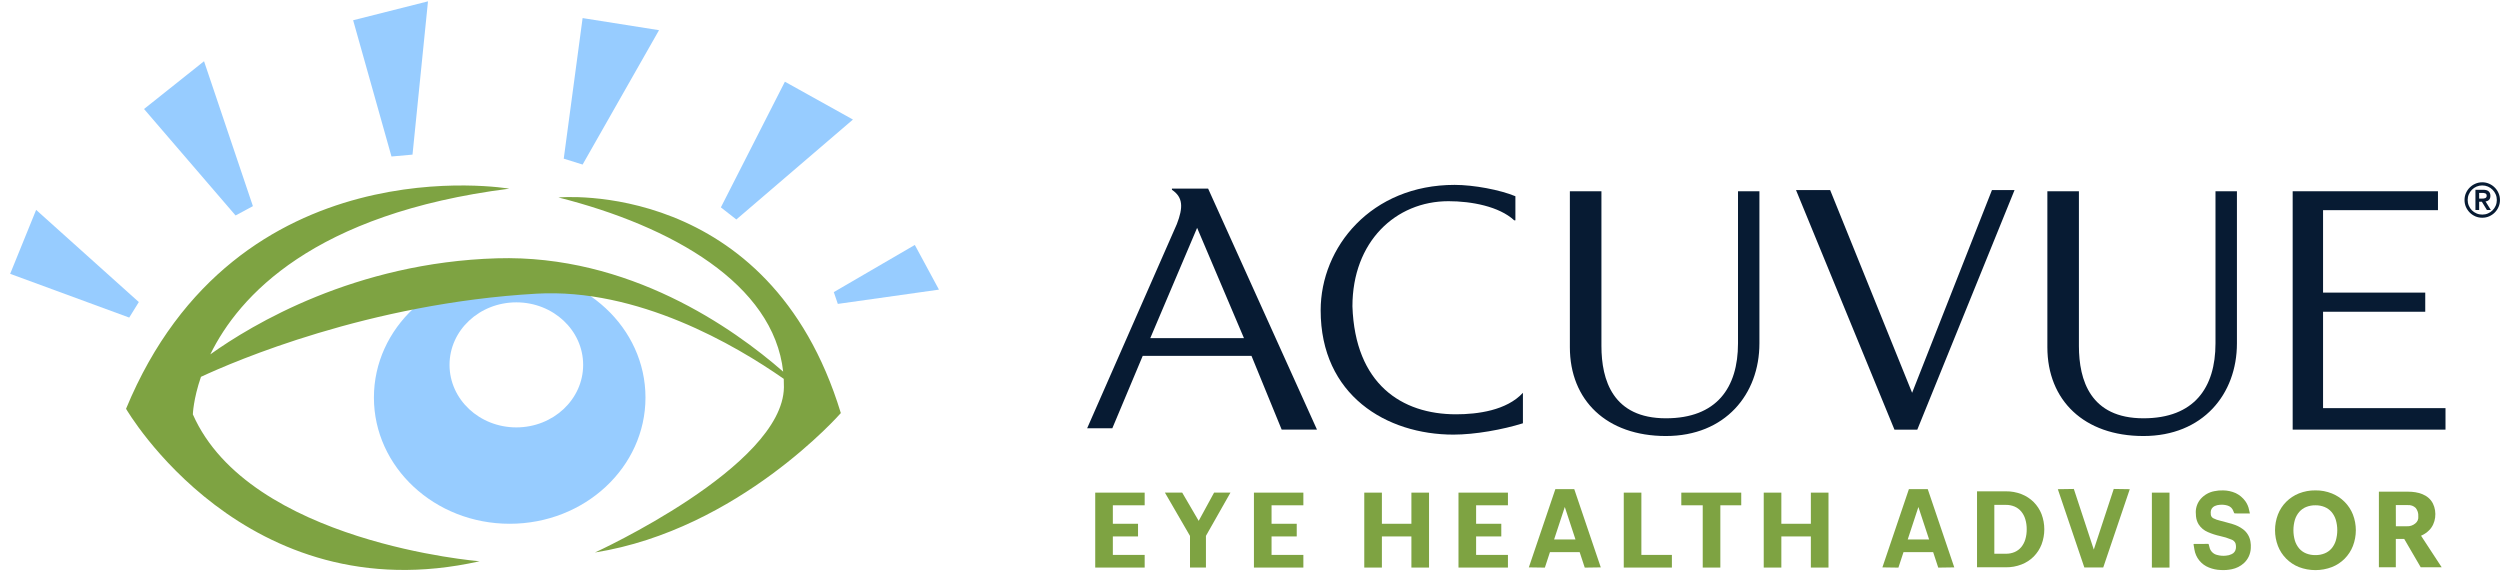 <svg width="189" height="44" viewBox="0 0 189 44" fill="none" xmlns="http://www.w3.org/2000/svg">
<path d="M38.533 20.512C32.864 20.512 28.268 24.784 28.268 30.054C28.268 35.323 32.864 39.597 38.533 39.597C44.203 39.597 48.798 35.324 48.798 30.054C48.798 24.783 44.203 20.512 38.533 20.512ZM39.036 32.311C36.246 32.311 33.985 30.196 33.985 27.584C33.985 24.972 36.247 22.858 39.036 22.858C41.825 22.858 44.086 24.973 44.086 27.584C44.086 30.194 41.825 32.311 39.036 32.311Z" fill="#97CCFF"/>
<path d="M110.077 31.321C111.697 31.321 113.904 31.035 115.133 29.696V32C113.602 32.481 111.502 32.857 109.882 32.857C104.826 32.857 99.842 29.891 99.842 23.462C99.842 18.675 103.669 13.977 109.97 13.977C111.413 13.977 113.404 14.352 114.564 14.835V16.657H114.475C113.336 15.602 111.234 15.21 109.507 15.21C105.503 15.21 102.244 18.282 102.244 23.158C102.441 29.034 105.966 31.321 110.075 31.321" fill="#071B33"/>
<path d="M175.623 30.855V23.568H183.349V22.121H175.623V15.888H184.31V14.459H173.326V32.48H184.88V30.855H175.623Z" fill="#071B33"/>
<path d="M131.393 14.459V25.961C131.393 29.32 129.773 31.623 125.944 31.623C121.94 31.623 121.068 28.748 121.068 26.158V14.459H118.682V26.247C118.682 30.267 121.459 32.963 125.944 32.963C130.43 32.963 133.012 29.802 133.012 25.961V14.459H131.393Z" fill="#071B33"/>
<path d="M150.591 14.371L144.556 29.696L138.36 14.371H135.779L143.221 32.482H144.947L152.299 14.371H150.591Z" fill="#071B33"/>
<path d="M86.96 25.565L90.502 17.225L94.044 25.565H86.96ZM96.894 32.477H99.563L91.334 14.259H88.598V14.348C89.452 14.92 89.452 15.688 88.971 16.938L82.189 32.375H84.093L86.389 26.905H94.613L96.894 32.477Z" fill="#071B33"/>
<path d="M167.491 14.459V25.961C167.491 29.32 165.871 31.623 162.044 31.623C158.038 31.623 157.166 28.748 157.166 26.158V14.459H154.781V26.247C154.781 30.267 157.558 32.963 162.044 32.963C166.531 32.963 169.112 29.802 169.112 25.961V14.459H167.491Z" fill="#071B33"/>
<path d="M42.218 14.928C50.811 17.101 58.48 21.471 59.208 28.098C55.425 24.79 47.532 19.229 37.565 19.528C26.85 19.848 19.042 24.543 15.899 26.791C18.046 22.401 23.688 16.145 38.501 14.263C38.501 14.263 17.877 10.707 9.529 30.905C9.529 30.905 18.509 46.426 36.256 42.431C36.256 42.431 18.86 41.04 14.58 31.327C14.58 31.327 14.609 30.187 15.193 28.488C17.691 27.325 27.881 22.925 40.559 22.202C48.203 21.765 55.586 26.079 59.252 28.641C59.263 28.853 59.267 29.07 59.264 29.286C59.171 35.293 44.978 41.768 44.978 41.768C55.874 40.031 63.567 31.228 63.567 31.228C58.142 13.416 42.218 14.928 42.218 14.928Z" fill="#7EA342"/>
<path d="M9.769 24.009L0.768 20.701L2.732 15.867L10.495 22.836L9.769 24.009Z" fill="#97CCFF"/>
<path d="M17.809 16.289L10.889 8.241L15.425 4.629L19.12 15.585L17.809 16.289Z" fill="#97CCFF"/>
<path d="M26.697 1.531L29.596 11.831L31.186 11.689L32.356 0.101L26.697 1.531Z" fill="#97CCFF"/>
<path d="M44.045 1.367L42.619 11.995L44.045 12.44L49.822 2.282L44.045 1.367Z" fill="#97CCFF"/>
<path d="M59.338 6.177L54.498 15.677L55.667 16.593L64.482 9.038L59.338 6.177Z" fill="#97CCFF"/>
<path d="M69.16 18.518L63.035 22.083L63.339 22.975L70.985 21.896L69.16 18.518Z" fill="#97CCFF"/>
<path d="M82.799 37.243V38.2V39.597V40.554V41.951V42.908H84.131H86.537V41.951H84.131V40.554H86.035V39.597H84.131V38.2H86.537V37.243H84.131H82.799Z" fill="#7EA342"/>
<path d="M94.797 37.243V38.2V39.597V40.554V41.951V42.908H96.129H98.535V41.951H96.129V40.554H98.033V39.597H96.129V38.2H98.535V37.243H96.129H94.797Z" fill="#7EA342"/>
<path d="M106.702 39.597H104.471V37.243H103.139V42.908H104.471V40.554H106.702V42.908H108.035V37.243H106.702V39.597Z" fill="#7EA342"/>
<path d="M124.088 37.243H122.756V42.908H123.158H124.088H126.395V41.951H124.088V37.243Z" fill="#7EA342"/>
<path d="M164.014 37.243H162.682V42.909H164.014V37.243Z" fill="#7EA342"/>
<path d="M110.262 37.243V38.2V39.597V40.554V41.951V42.908H111.594H114V41.951H111.594V40.554H113.498V39.597H111.594V38.2H114V37.243H111.594H110.262Z" fill="#7EA342"/>
<path d="M128.726 37.243H127.107V38.2H128.726V42.908H130.058V38.2H131.638V37.243H130.058H128.726Z" fill="#7EA342"/>
<path d="M136.901 39.597H134.67V37.243H133.338V42.908H134.67V40.554H136.901V42.908H138.234V37.243H136.901V39.597Z" fill="#7EA342"/>
<path d="M90.621 39.378L89.375 37.243H88.068L89.964 40.515V42.908H91.169V40.511L93.022 37.243H91.784L90.621 39.378Z" fill="#7EA342"/>
<path d="M118.299 36.976H117.586L115.58 42.894L116.792 42.912L117.176 41.742H119.422L119.807 42.912L121.019 42.894L119.013 36.976H118.299ZM117.491 40.782L118.299 38.328L119.106 40.782H117.491Z" fill="#7EA342"/>
<path d="M145.027 36.976H144.314L142.309 42.894L143.52 42.912L143.905 41.742H146.147L146.531 42.912L147.743 42.894L145.737 36.976H145.027ZM144.224 40.782L145.031 38.328L145.84 40.782H144.224Z" fill="#7EA342"/>
<path d="M158.291 41.549L156.782 36.965L155.572 36.983L157.576 42.901L158.291 42.9L159.005 42.901L161.011 36.983L159.799 36.965L158.291 41.549Z" fill="#7EA342"/>
<path d="M153.75 37.96C153.488 37.699 153.175 37.495 152.831 37.36C152.452 37.212 152.047 37.138 151.64 37.144H149.463V42.887H151.64C152.047 42.893 152.452 42.82 152.831 42.672C153.176 42.539 153.489 42.335 153.75 42.074C154.006 41.813 154.207 41.504 154.341 41.163C154.619 40.423 154.619 39.608 154.341 38.868C154.207 38.528 154.006 38.219 153.75 37.96ZM153.111 40.787C153.047 40.999 152.942 41.197 152.801 41.368C152.666 41.527 152.497 41.653 152.306 41.735C152.096 41.824 151.869 41.867 151.64 41.863H150.771V38.169H151.64C151.869 38.165 152.096 38.209 152.306 38.297C152.497 38.38 152.667 38.505 152.801 38.664C152.942 38.835 153.048 39.033 153.111 39.246C153.186 39.495 153.222 39.754 153.219 40.014C153.222 40.275 153.186 40.536 153.111 40.787Z" fill="#7EA342"/>
<path d="M184.59 42.885L183.031 40.501C183.259 40.403 183.467 40.263 183.643 40.087C184.154 39.58 184.245 38.709 183.932 38.075C183.584 37.371 182.774 37.171 182.051 37.171H179.844V42.885H181.124V40.743H181.759L183.006 42.885H184.59ZM181.124 38.185H182.038C182.145 38.177 182.254 38.192 182.355 38.229C182.457 38.266 182.55 38.325 182.627 38.4C182.77 38.579 182.84 38.805 182.823 39.033C182.836 39.136 182.821 39.24 182.781 39.336C182.74 39.431 182.675 39.514 182.593 39.576C182.413 39.725 182.185 39.8 181.952 39.785H181.128L181.124 38.185Z" fill="#7EA342"/>
<path d="M177.256 37.944C176.982 37.668 176.655 37.451 176.295 37.306C175.898 37.146 175.473 37.067 175.046 37.073C174.618 37.067 174.193 37.146 173.795 37.303C173.435 37.448 173.108 37.665 172.833 37.94C172.563 38.212 172.351 38.537 172.212 38.895C171.919 39.661 171.919 40.509 172.212 41.275C172.352 41.633 172.563 41.958 172.833 42.231C173.107 42.507 173.434 42.725 173.795 42.87C174.6 43.177 175.489 43.177 176.295 42.87C176.654 42.728 176.981 42.513 177.254 42.239C177.527 41.964 177.741 41.636 177.881 41.275C178.175 40.51 178.175 39.663 177.881 38.899C177.74 38.541 177.527 38.216 177.256 37.944ZM176.586 40.874C176.519 41.092 176.409 41.294 176.262 41.468C176.12 41.63 175.942 41.757 175.742 41.837C175.521 41.926 175.283 41.97 175.045 41.965C174.804 41.97 174.564 41.926 174.34 41.837C174.14 41.757 173.962 41.63 173.821 41.468C173.673 41.294 173.562 41.092 173.495 40.874C173.345 40.359 173.345 39.811 173.495 39.296C173.562 39.078 173.673 38.876 173.821 38.703C173.963 38.54 174.14 38.412 174.34 38.33C174.564 38.24 174.803 38.196 175.045 38.2C175.283 38.196 175.521 38.24 175.742 38.33C175.942 38.412 176.12 38.54 176.262 38.703C176.409 38.877 176.519 39.078 176.586 39.296C176.736 39.811 176.736 40.359 176.586 40.874Z" fill="#7EA342"/>
<path d="M169.571 40.01C169.338 39.837 169.076 39.708 168.799 39.626C168.48 39.529 168.156 39.446 167.837 39.362C167.662 39.324 167.494 39.264 167.334 39.184C167.281 39.158 167.236 39.119 167.201 39.071C167.167 39.023 167.145 38.967 167.138 38.908C167.131 38.845 167.128 38.782 167.129 38.718C167.13 38.619 167.16 38.523 167.214 38.441C167.269 38.359 167.346 38.294 167.436 38.255C167.555 38.202 167.682 38.171 167.812 38.164C168.021 38.142 168.232 38.164 168.432 38.23C168.523 38.26 168.607 38.31 168.677 38.377C168.746 38.444 168.8 38.527 168.833 38.617C168.853 38.671 168.874 38.725 168.897 38.777C168.902 38.786 168.908 38.793 168.915 38.799C168.922 38.804 168.931 38.808 168.94 38.81C169.027 38.81 169.113 38.819 169.2 38.82H169.799C169.822 38.82 169.844 38.82 169.867 38.82H170.093C170.072 38.728 170.05 38.644 170.032 38.56C169.988 38.316 169.889 38.085 169.744 37.884C169.556 37.627 169.309 37.419 169.022 37.281C168.723 37.148 168.399 37.077 168.072 37.074C167.844 37.066 167.617 37.087 167.395 37.134C167.007 37.209 166.654 37.407 166.388 37.7C166.141 37.977 166.004 38.334 166 38.706C165.999 38.816 166.004 38.927 166.017 39.036C166.038 39.246 166.103 39.449 166.209 39.63C166.378 39.899 166.627 40.107 166.919 40.227C167.218 40.357 167.528 40.457 167.845 40.526C168.138 40.587 168.424 40.676 168.7 40.792C168.766 40.815 168.827 40.851 168.879 40.899C168.931 40.946 168.972 41.004 169 41.068C169.041 41.198 169.051 41.335 169.031 41.469C169.019 41.562 168.984 41.65 168.928 41.724C168.872 41.799 168.798 41.857 168.712 41.894C168.578 41.96 168.432 41.999 168.283 42.008C168.057 42.033 167.828 42.015 167.609 41.953C167.483 41.923 167.366 41.861 167.27 41.774C167.174 41.687 167.102 41.577 167.059 41.454C167.026 41.359 167.006 41.261 166.982 41.164C166.974 41.129 166.96 41.114 166.921 41.115C166.753 41.115 166.584 41.122 166.415 41.123H165.874C165.844 41.123 165.826 41.123 165.834 41.167C165.857 41.291 165.873 41.418 165.897 41.544C165.946 41.847 166.073 42.133 166.266 42.371C166.459 42.61 166.71 42.794 166.996 42.905C167.281 43.02 167.584 43.084 167.89 43.093C168.17 43.11 168.451 43.09 168.726 43.033C169.064 42.965 169.378 42.808 169.635 42.577C169.793 42.432 169.921 42.256 170.011 42.061C170.101 41.865 170.152 41.654 170.16 41.439C170.172 41.277 170.164 41.115 170.136 40.955C170.079 40.578 169.875 40.238 169.571 40.01Z" fill="#7EA342"/>
<path d="M187.143 14.347H187.734C187.919 14.347 188.054 14.386 188.141 14.466C188.23 14.545 188.274 14.659 188.274 14.808C188.274 14.942 188.239 15.043 188.17 15.11C188.1 15.178 188.012 15.217 187.907 15.229L188.307 15.877H188.011L187.629 15.251H187.424V15.877H187.143V14.347ZM187.424 15.013H187.629C187.673 15.013 187.716 15.012 187.759 15.009C187.802 15.005 187.841 14.995 187.874 14.981C187.91 14.966 187.939 14.945 187.961 14.916C187.982 14.887 187.993 14.847 187.993 14.797C187.993 14.747 187.982 14.707 187.961 14.678C187.939 14.649 187.91 14.628 187.874 14.613C187.841 14.599 187.802 14.591 187.759 14.588C187.716 14.586 187.673 14.585 187.629 14.585H187.424V15.013ZM186.318 15.121C186.318 14.936 186.353 14.763 186.423 14.602C186.495 14.439 186.591 14.297 186.711 14.178C186.833 14.055 186.975 13.959 187.136 13.889C187.299 13.817 187.473 13.781 187.658 13.781C187.843 13.781 188.016 13.817 188.177 13.889C188.34 13.959 188.482 14.055 188.602 14.178C188.724 14.297 188.82 14.439 188.89 14.602C188.962 14.763 188.998 14.936 188.998 15.121C188.998 15.306 188.962 15.48 188.89 15.643C188.82 15.804 188.724 15.946 188.602 16.068C188.482 16.189 188.34 16.285 188.177 16.357C188.016 16.426 187.843 16.461 187.658 16.461C187.473 16.461 187.299 16.426 187.136 16.357C186.975 16.285 186.833 16.189 186.711 16.068C186.591 15.946 186.495 15.804 186.423 15.643C186.353 15.48 186.318 15.306 186.318 15.121ZM186.556 15.121C186.556 15.272 186.585 15.415 186.643 15.55C186.7 15.684 186.778 15.802 186.877 15.903C186.978 16.001 187.095 16.079 187.23 16.137C187.364 16.195 187.507 16.223 187.658 16.223C187.81 16.223 187.952 16.195 188.087 16.137C188.221 16.079 188.338 16.001 188.436 15.903C188.537 15.802 188.616 15.684 188.674 15.55C188.732 15.415 188.76 15.272 188.76 15.121C188.76 14.97 188.732 14.827 188.674 14.693C188.616 14.558 188.537 14.442 188.436 14.343C188.338 14.242 188.221 14.163 188.087 14.105C187.952 14.048 187.81 14.019 187.658 14.019C187.507 14.019 187.364 14.048 187.23 14.105C187.095 14.163 186.978 14.242 186.877 14.343C186.778 14.442 186.7 14.558 186.643 14.693C186.585 14.827 186.556 14.97 186.556 15.121Z" fill="#071B33"/>
</svg>

